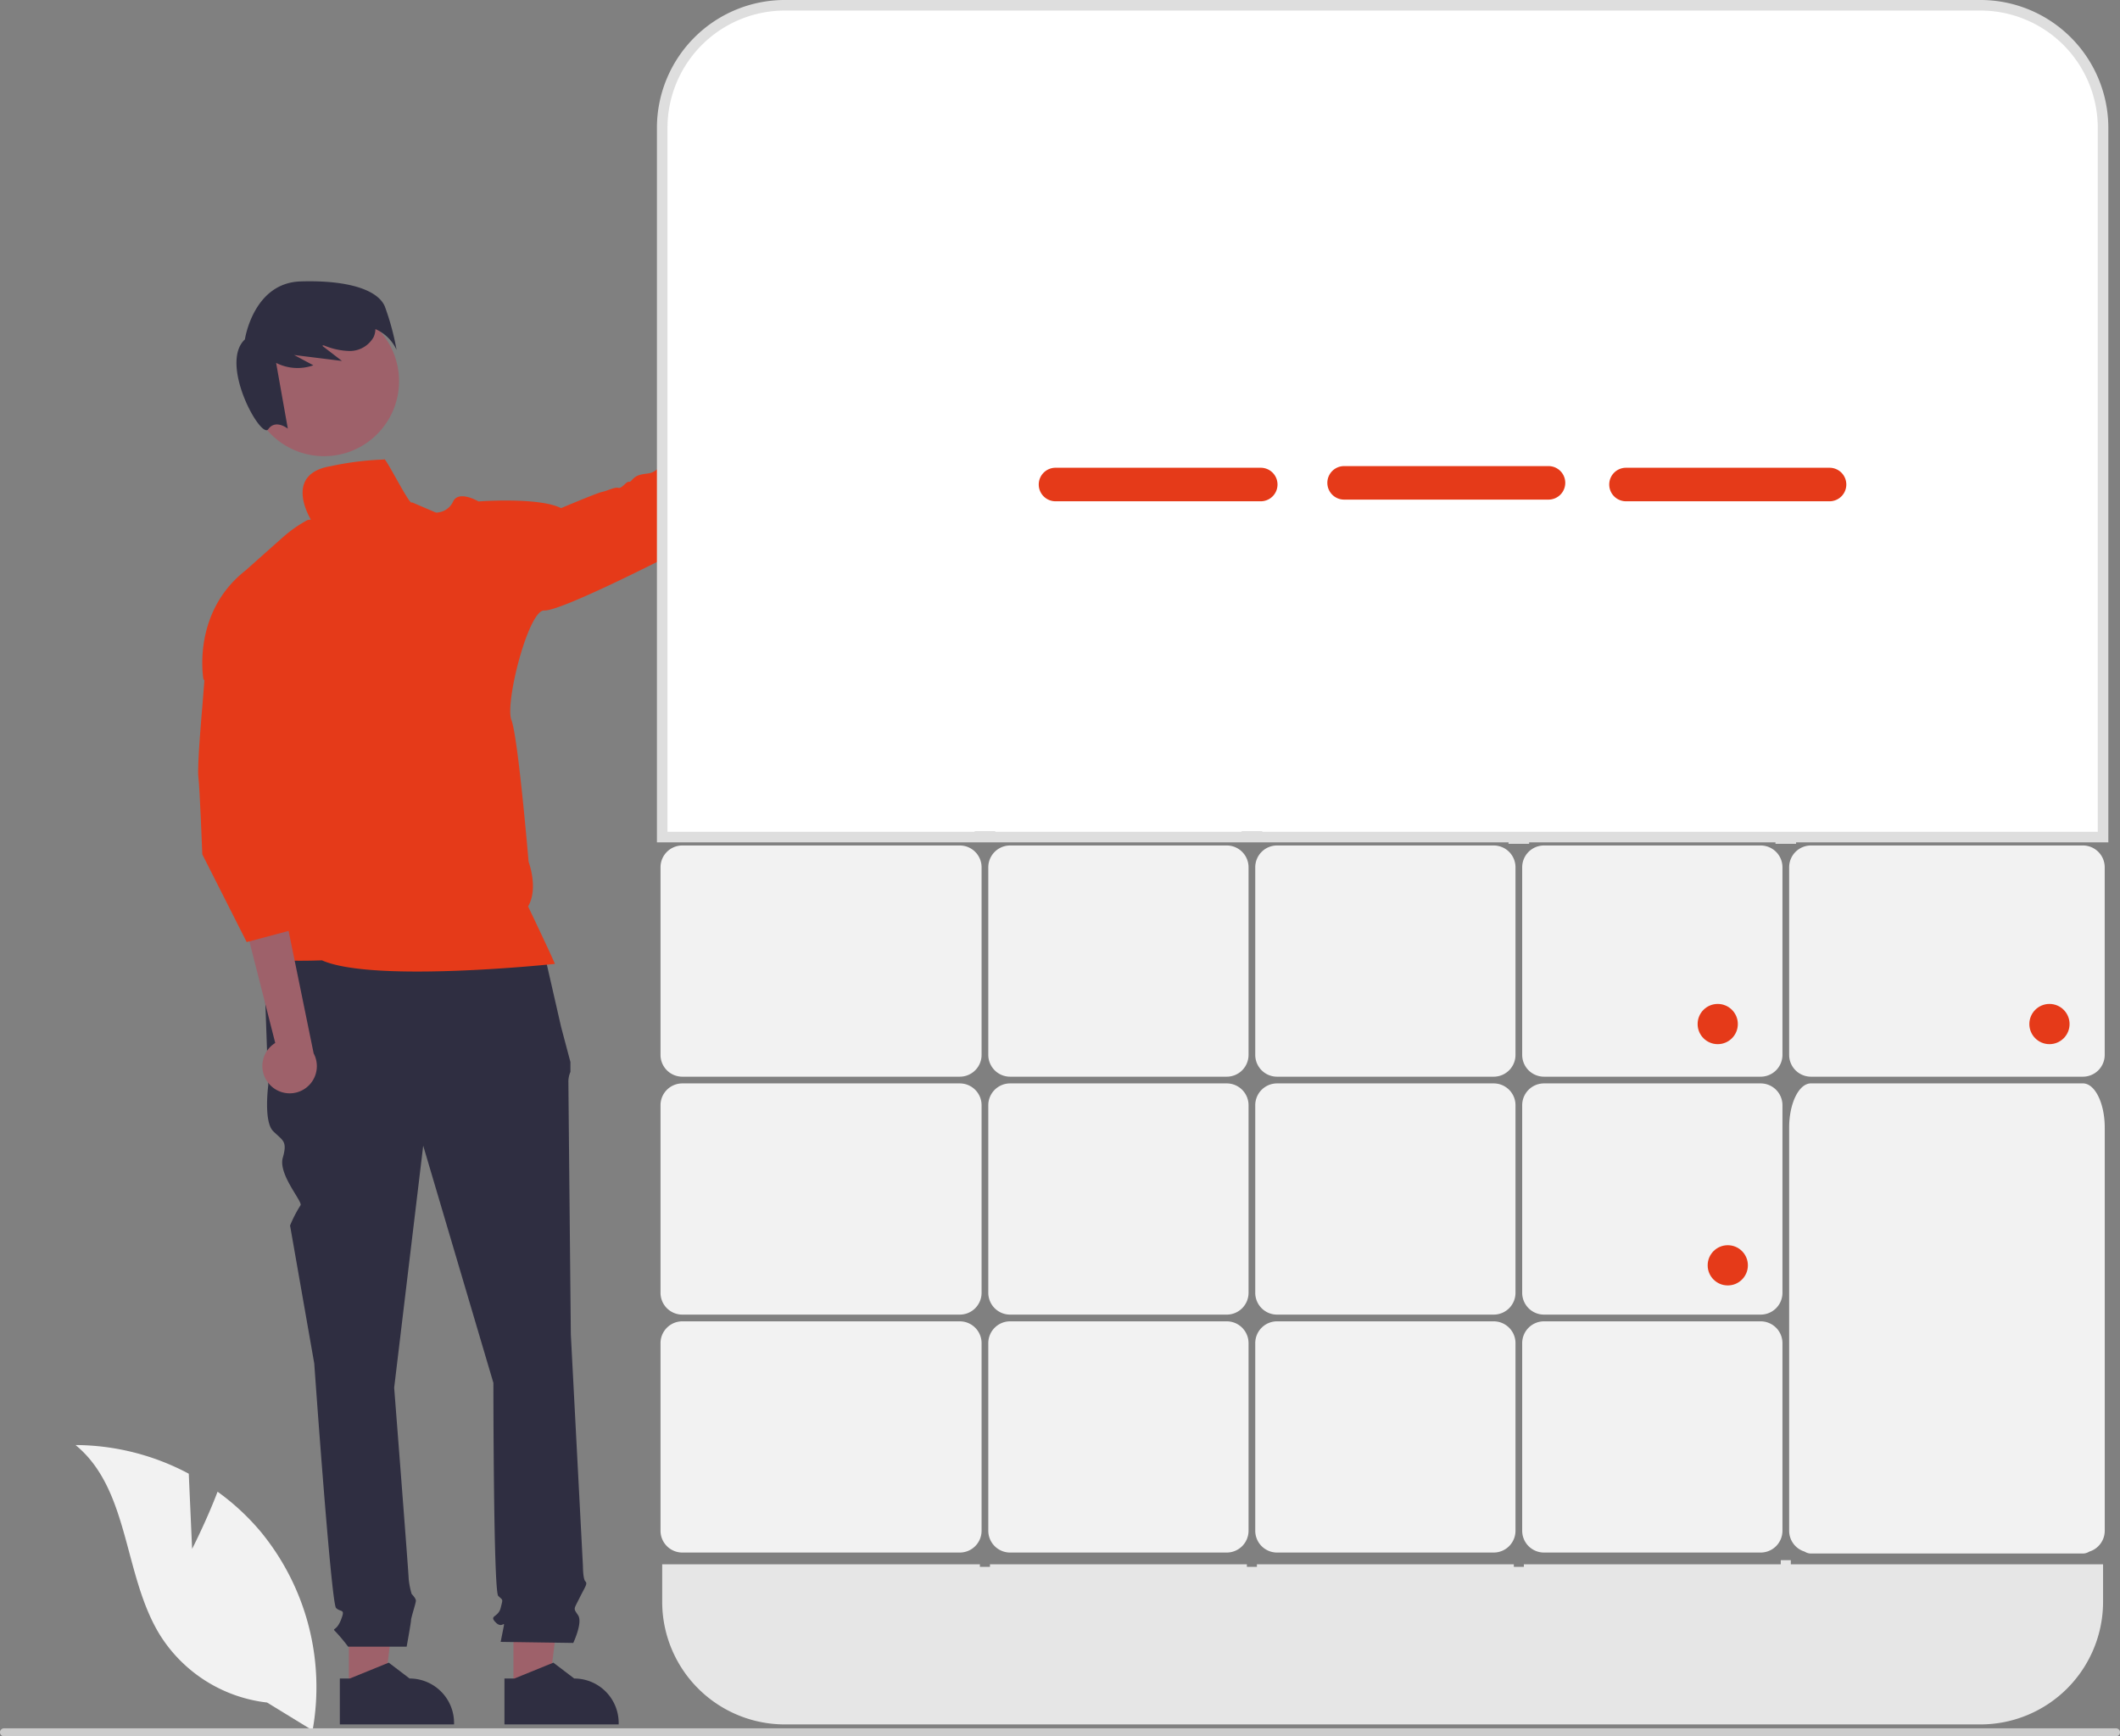 <svg xmlns="http://www.w3.org/2000/svg" width="200.621" height="164.298" viewBox="0 0 200.621 164.298">
  <rect x="0" y="0" width="200.621" height="164.298" fill="#808080" stroke="none"/>
  <g id="Group_538" data-name="Group 538" transform="translate(0 0.5)">
    <path id="Path_380" data-name="Path 380" d="M104.114,474.907h3.352l1.595-12.93h-4.947Z" transform="translate(-71.098 -315.483)" fill="#9e616a"/>
    <path id="Path_381" data-name="Path 381" d="M385.083,687.8h.944l3.684-1.5,1.974,1.5h0a4.207,4.207,0,0,1,4.207,4.207v.137H385.083Z" transform="translate(-352.923 -529.472)" fill="#2f2e41"/>
    <path id="Path_382" data-name="Path 382" d="M153.227,474.907h3.352l1.595-12.93h-4.947Z" transform="translate(-104.638 -315.483)" fill="#9e616a"/>
    <path id="Path_383" data-name="Path 383" d="M434.2,687.8h.944l3.684-1.5,1.974,1.5h0a4.207,4.207,0,0,1,4.207,4.207v.137H434.2Z" transform="translate(-386.462 -529.472)" fill="#2f2e41"/>
    <path id="Path_384" data-name="Path 384" d="M388.622,471.336l-26.338.687.458,12.826s-.458,3.435.458,4.352,1.374.916.916,2.519,1.962,4.222,1.668,4.516a11.854,11.854,0,0,0-.981,1.9l2.29,13.055s1.6,22.674,2.061,23.132.916,0,.458,1.145-.916.687-.458,1.145a16.858,16.858,0,0,1,1.145,1.374h5.537s.417-2.29.417-2.519.458-1.6.458-1.832-.4-.634-.4-.634a7.534,7.534,0,0,1-.282-1.427c0-.458-1.374-18.093-1.374-18.093l2.748-22.9,6.642,22.445s0,19.7.458,20.154.458.229.229,1.145-1.145.687-.458,1.374.916-.458.687.687l-.229,1.145,6.871.1s.916-1.93.458-2.618-.431-.5.128-1.624.788-1.353.559-1.582-.229-1.447-.229-1.447l-1.145-21.914s-.229-23.132-.229-23.819a2.285,2.285,0,0,1,.19-1.03v-.933l-.877-3.3Z" transform="translate(-337.354 -382.671)" fill="#2f2e41"/>
    <path id="Path_385" data-name="Path 385" d="M505.452,306.365a2.558,2.558,0,0,1-3.681,1.351l-11.433,9.578-.621-4.682,11.182-8.56a2.571,2.571,0,0,1,4.553,2.313Z" transform="translate(-424.377 -267.652)" fill="#9e616a"/>
    <circle id="Ellipse_37" data-name="Ellipse 37" cx="7.1" cy="7.1" r="7.1" transform="translate(23.563 28.467)" fill="#9e616a"/>
    <path id="Path_386" data-name="Path 386" d="M368.274,276.471c-.661-1.575-3.494-2.511-7.976-2.37s-5.267,5.486-5.267,5.486c-2.469,2.3,1.517,9.486,2.209,8.5s1.853-.054,1.853-.054l-1.107-6.224a4.479,4.479,0,0,0,3.524.228l-1.821-.974,4.528.563-1.867-1.436.136-.046a6.635,6.635,0,0,0,2.366.537,2.586,2.586,0,0,0,2.362-1.318,1.946,1.946,0,0,0,.169-.753,3.94,3.94,0,0,1,2,1.964A24.229,24.229,0,0,0,368.274,276.471Z" transform="translate(-331.856 -247.971)" fill="#2f2e41"/>
    <path id="Path_387" data-name="Path 387" d="M361.232,323.792a28.305,28.305,0,0,0-5.074.634c-4.554.767-1.827,5.094-1.827,5.094s.206-.1-.352,0a12.6,12.6,0,0,0-2.461,1.75l-3.4,3.022c-5.128,4.024-3.98,10.3-3.98,10.3l7.477,7.525-3.276,15.1s1.392,2.242.672,3.247,6.342.717,6.342.717c4.874,2.172,22.045.336,22.045.336-.238-.621-2.537-5.438-2.537-5.438,1-1.725.048-4.217.048-4.217s-.992-11.79-1.627-13.42,1.624-10.461,3.108-10.366,11.07-4.795,11.07-4.795-.241-.384,2.924-1.677a15.511,15.511,0,0,0,4.912-3.1l1.3-2.6c-.625.241-2.733-3.735-2.733-3.735l-.92.351-.533-.154s-4.157,1.183-5.007,2.045-1.135.621-1.9.815-.862.733-1.1.672-.669.669-1.005.574-1.056.289-1.535.384-3.881,1.535-3.881,1.535c-2.106-1.065-7.813-.634-7.813-.634s-1.868-1.1-2.4,0a1.8,1.8,0,0,1-1.627,1.056l-2.277-.974C363.728,328.326,361.245,323.292,361.232,323.792Z" transform="translate(-324.886 -280.809)" fill="#e53a19"/>
    <path id="Path_388" data-name="Path 388" d="M358.287,477.949a2.557,2.557,0,0,1,.571-3.88l-3.226-12.68,4.41,1.69,2.451,11.974a2.571,2.571,0,0,1-4.206,2.9Z" transform="translate(-332.811 -375.878)" fill="#9e616a"/>
    <path id="Path_389" data-name="Path 389" d="M343.592,385.279l-.4,5.064s-.5,5.563-.366,6.592.371,7.311.371,7.311l4.2,8.3,4.757-1.268-.285-3.9.285,3.579.634-3.171L351.2,402.4l.951-1.9-.48-6.387Z" transform="translate(-324.052 -323.903)" fill="#e53a19"/>
    <path id="Path_390" data-name="Path 390" d="M760.5,535.317H739.993a2.064,2.064,0,0,1-2.061-2.061V515.5a2.064,2.064,0,0,1,2.061-2.061H760.5a2.064,2.064,0,0,1,2.061,2.061v17.758A2.064,2.064,0,0,1,760.5,535.317Z" transform="translate(-593.883 -411.422)" fill="#f2f2f2"/>
    <path id="Path_391" data-name="Path 391" d="M760.5,464.317H739.993a2.064,2.064,0,0,1-2.061-2.061V444.5a2.064,2.064,0,0,1,2.061-2.061H760.5a2.064,2.064,0,0,1,2.061,2.061v17.758A2.064,2.064,0,0,1,760.5,464.317Z" transform="translate(-593.883 -362.936)" fill="#f2f2f2"/>
    <path id="Path_392" data-name="Path 392" d="M760.5,606.317H739.993a2.064,2.064,0,0,1-2.061-2.061V586.5a2.064,2.064,0,0,1,2.061-2.061H760.5a2.064,2.064,0,0,1,2.061,2.061v17.758A2.064,2.064,0,0,1,760.5,606.317Z" transform="translate(-593.883 -459.908)" fill="#f2f2f2"/>
    <path id="Path_393" data-name="Path 393" d="M680.832,606.317H660.326a2.064,2.064,0,0,1-2.061-2.061V586.5a2.064,2.064,0,0,1,2.061-2.061h20.506a2.064,2.064,0,0,1,2.061,2.061v17.758A2.064,2.064,0,0,1,680.832,606.317Z" transform="translate(-539.478 -459.908)" fill="#f2f2f2"/>
    <path id="Path_394" data-name="Path 394" d="M845.4,464.317H819.66a2.063,2.063,0,0,1-2.061-2.061V444.5a2.064,2.064,0,0,1,2.061-2.061H845.4a2.064,2.064,0,0,1,2.061,2.061v17.758A2.064,2.064,0,0,1,845.4,464.317Z" transform="translate(-648.287 -362.936)" fill="#f2f2f2"/>
    <path id="Path_395" data-name="Path 395" d="M511.35,270.435v-.067h.951v.067h24.311v-.067h.951v.067h24.311v.138h.951v-.138h24.311v.138h.951v-.138h29.549v-67.1a11.609,11.609,0,0,0-11.609-11.609H492.893a11.609,11.609,0,0,0-11.609,11.609v67.1Z" transform="translate(-418.618 -191.727)" fill="#fff" stroke="#dedede" stroke-width="1"/>
    <path id="Path_396" data-name="Path 396" d="M845.4,513.437H819.66c-1.136,0-2.061,1.88-2.061,4.191V555.77a2.064,2.064,0,0,0,1.464,1.972,1.131,1.131,0,0,0,.6.181H845.4a1.131,1.131,0,0,0,.6-.181,2.065,2.065,0,0,0,1.464-1.972V517.628C847.465,515.317,846.54,513.437,845.4,513.437Z" transform="translate(-648.287 -411.422)" fill="#f2f2f2"/>
    <path id="Path_397" data-name="Path 397" d="M509.105,606.317H482.845a2.064,2.064,0,0,1-2.061-2.061V586.5a2.064,2.064,0,0,1,2.061-2.061h26.261a2.064,2.064,0,0,1,2.061,2.061v17.758A2.064,2.064,0,0,1,509.105,606.317Z" transform="translate(-418.277 -459.908)" fill="#f2f2f2"/>
    <path id="Path_398" data-name="Path 398" d="M509.105,535.317H482.845a2.064,2.064,0,0,1-2.061-2.061V515.5a2.064,2.064,0,0,1,2.061-2.061h26.261a2.064,2.064,0,0,1,2.061,2.061v17.758A2.064,2.064,0,0,1,509.105,535.317Z" transform="translate(-418.277 -411.422)" fill="#f2f2f2"/>
    <path id="Path_399" data-name="Path 399" d="M588.088,656.1v-.389h-.951v.389H562.826v.245h-.951V656.1H537.563v.245h-.951V656.1H512.3v.245h-.951V656.1H481.283v3.545a11.609,11.609,0,0,0,11.609,11.609H606.028a11.609,11.609,0,0,0,11.609-11.609V656.1Z" transform="translate(-418.618 -508.581)" fill="#e6e6e6"/>
    <path id="Path_400" data-name="Path 400" d="M509.105,464.317H482.845a2.063,2.063,0,0,1-2.061-2.061V444.5a2.064,2.064,0,0,1,2.061-2.061h26.261a2.064,2.064,0,0,1,2.061,2.061v17.758A2.063,2.063,0,0,1,509.105,464.317Z" transform="translate(-418.277 -362.936)" fill="#f2f2f2"/>
    <path id="Path_401" data-name="Path 401" d="M601.165,535.317H580.66a2.064,2.064,0,0,1-2.061-2.061V515.5a2.064,2.064,0,0,1,2.061-2.061h20.506a2.064,2.064,0,0,1,2.061,2.061v17.758A2.064,2.064,0,0,1,601.165,535.317Z" transform="translate(-485.074 -411.422)" fill="#f2f2f2"/>
    <path id="Path_402" data-name="Path 402" d="M601.165,606.317H580.66a2.064,2.064,0,0,1-2.061-2.061V586.5a2.064,2.064,0,0,1,2.061-2.061h20.506a2.064,2.064,0,0,1,2.061,2.061v17.758A2.064,2.064,0,0,1,601.165,606.317Z" transform="translate(-485.074 -459.908)" fill="#f2f2f2"/>
    <path id="Path_403" data-name="Path 403" d="M680.832,464.317H660.326a2.064,2.064,0,0,1-2.061-2.061V444.5a2.064,2.064,0,0,1,2.061-2.061h20.506a2.064,2.064,0,0,1,2.061,2.061v17.758A2.063,2.063,0,0,1,680.832,464.317Z" transform="translate(-539.478 -362.936)" fill="#f2f2f2"/>
    <path id="Path_404" data-name="Path 404" d="M680.832,535.317H660.326a2.064,2.064,0,0,1-2.061-2.061V515.5a2.064,2.064,0,0,1,2.061-2.061h20.506a2.064,2.064,0,0,1,2.061,2.061v17.758A2.063,2.063,0,0,1,680.832,535.317Z" transform="translate(-539.478 -411.422)" fill="#f2f2f2"/>
    <path id="Path_405" data-name="Path 405" d="M601.165,464.317H580.66a2.064,2.064,0,0,1-2.061-2.061V444.5a2.064,2.064,0,0,1,2.061-2.061h20.506a2.064,2.064,0,0,1,2.061,2.061v17.758A2.064,2.064,0,0,1,601.165,464.317Z" transform="translate(-485.074 -362.936)" fill="#f2f2f2"/>
    <path id="Path_406" data-name="Path 406" d="M630.384,282.425H540.461a7.687,7.687,0,0,1-7.678-7.678V254.9a7.687,7.687,0,0,1,7.678-7.678h89.922a7.687,7.687,0,0,1,7.678,7.678v19.843A7.687,7.687,0,0,1,630.384,282.425Z" transform="translate(-453.787 -229.628)" fill="#fff"/>
    <path id="Path_407" data-name="Path 407" d="M700.712,332.4H681.369a1.585,1.585,0,1,1,0-3.171h19.343a1.585,1.585,0,1,1,0,3.171Z" transform="translate(-554.173 -285.625)" fill="#e53a19"/>
    <path id="Path_408" data-name="Path 408" d="M784.712,332.9H765.369a1.586,1.586,0,0,1,0-3.171h19.343a1.586,1.586,0,0,1,0,3.171Z" transform="translate(-611.537 -285.967)" fill="#e53a19"/>
    <path id="Path_409" data-name="Path 409" d="M614.712,332.9H595.369a1.586,1.586,0,1,1,0-3.171h19.343a1.586,1.586,0,1,1,0,3.171Z" transform="translate(-495.444 -285.967)" fill="#e53a19"/>
    <circle id="Ellipse_38" data-name="Ellipse 38" cx="1.903" cy="1.903" r="1.903" transform="translate(160.65 94.497)" fill="#e53a19"/>
    <circle id="Ellipse_39" data-name="Ellipse 39" cx="1.903" cy="1.903" r="1.903" transform="translate(161.601 117.328)" fill="#e53a19"/>
    <circle id="Ellipse_40" data-name="Ellipse 40" cx="1.903" cy="1.903" r="1.903" transform="translate(192.043 94.497)" fill="#e53a19"/>
    <path id="Path_410" data-name="Path 410" d="M317.236,631.182l-.316-7.114a22.976,22.976,0,0,0-10.717-2.713c5.147,4.208,4.5,12.32,7.993,17.979a13.82,13.82,0,0,0,10.134,6.386l4.307,2.637a23.158,23.158,0,0,0-4.881-18.766,22.368,22.368,0,0,0-4.111-3.82C318.614,628.492,317.236,631.182,317.236,631.182Z" transform="translate(-299.056 -485.119)" fill="#f2f2f2"/>
    <path id="Path_411" data-name="Path 411" d="M283.665,706.27a.376.376,0,0,0,.377.377H483.909a.377.377,0,1,0,0-.755H284.042a.376.376,0,0,0-.377.377Z" transform="translate(-283.665 -542.85)" fill="#ccc"/>
  </g>
</svg>
